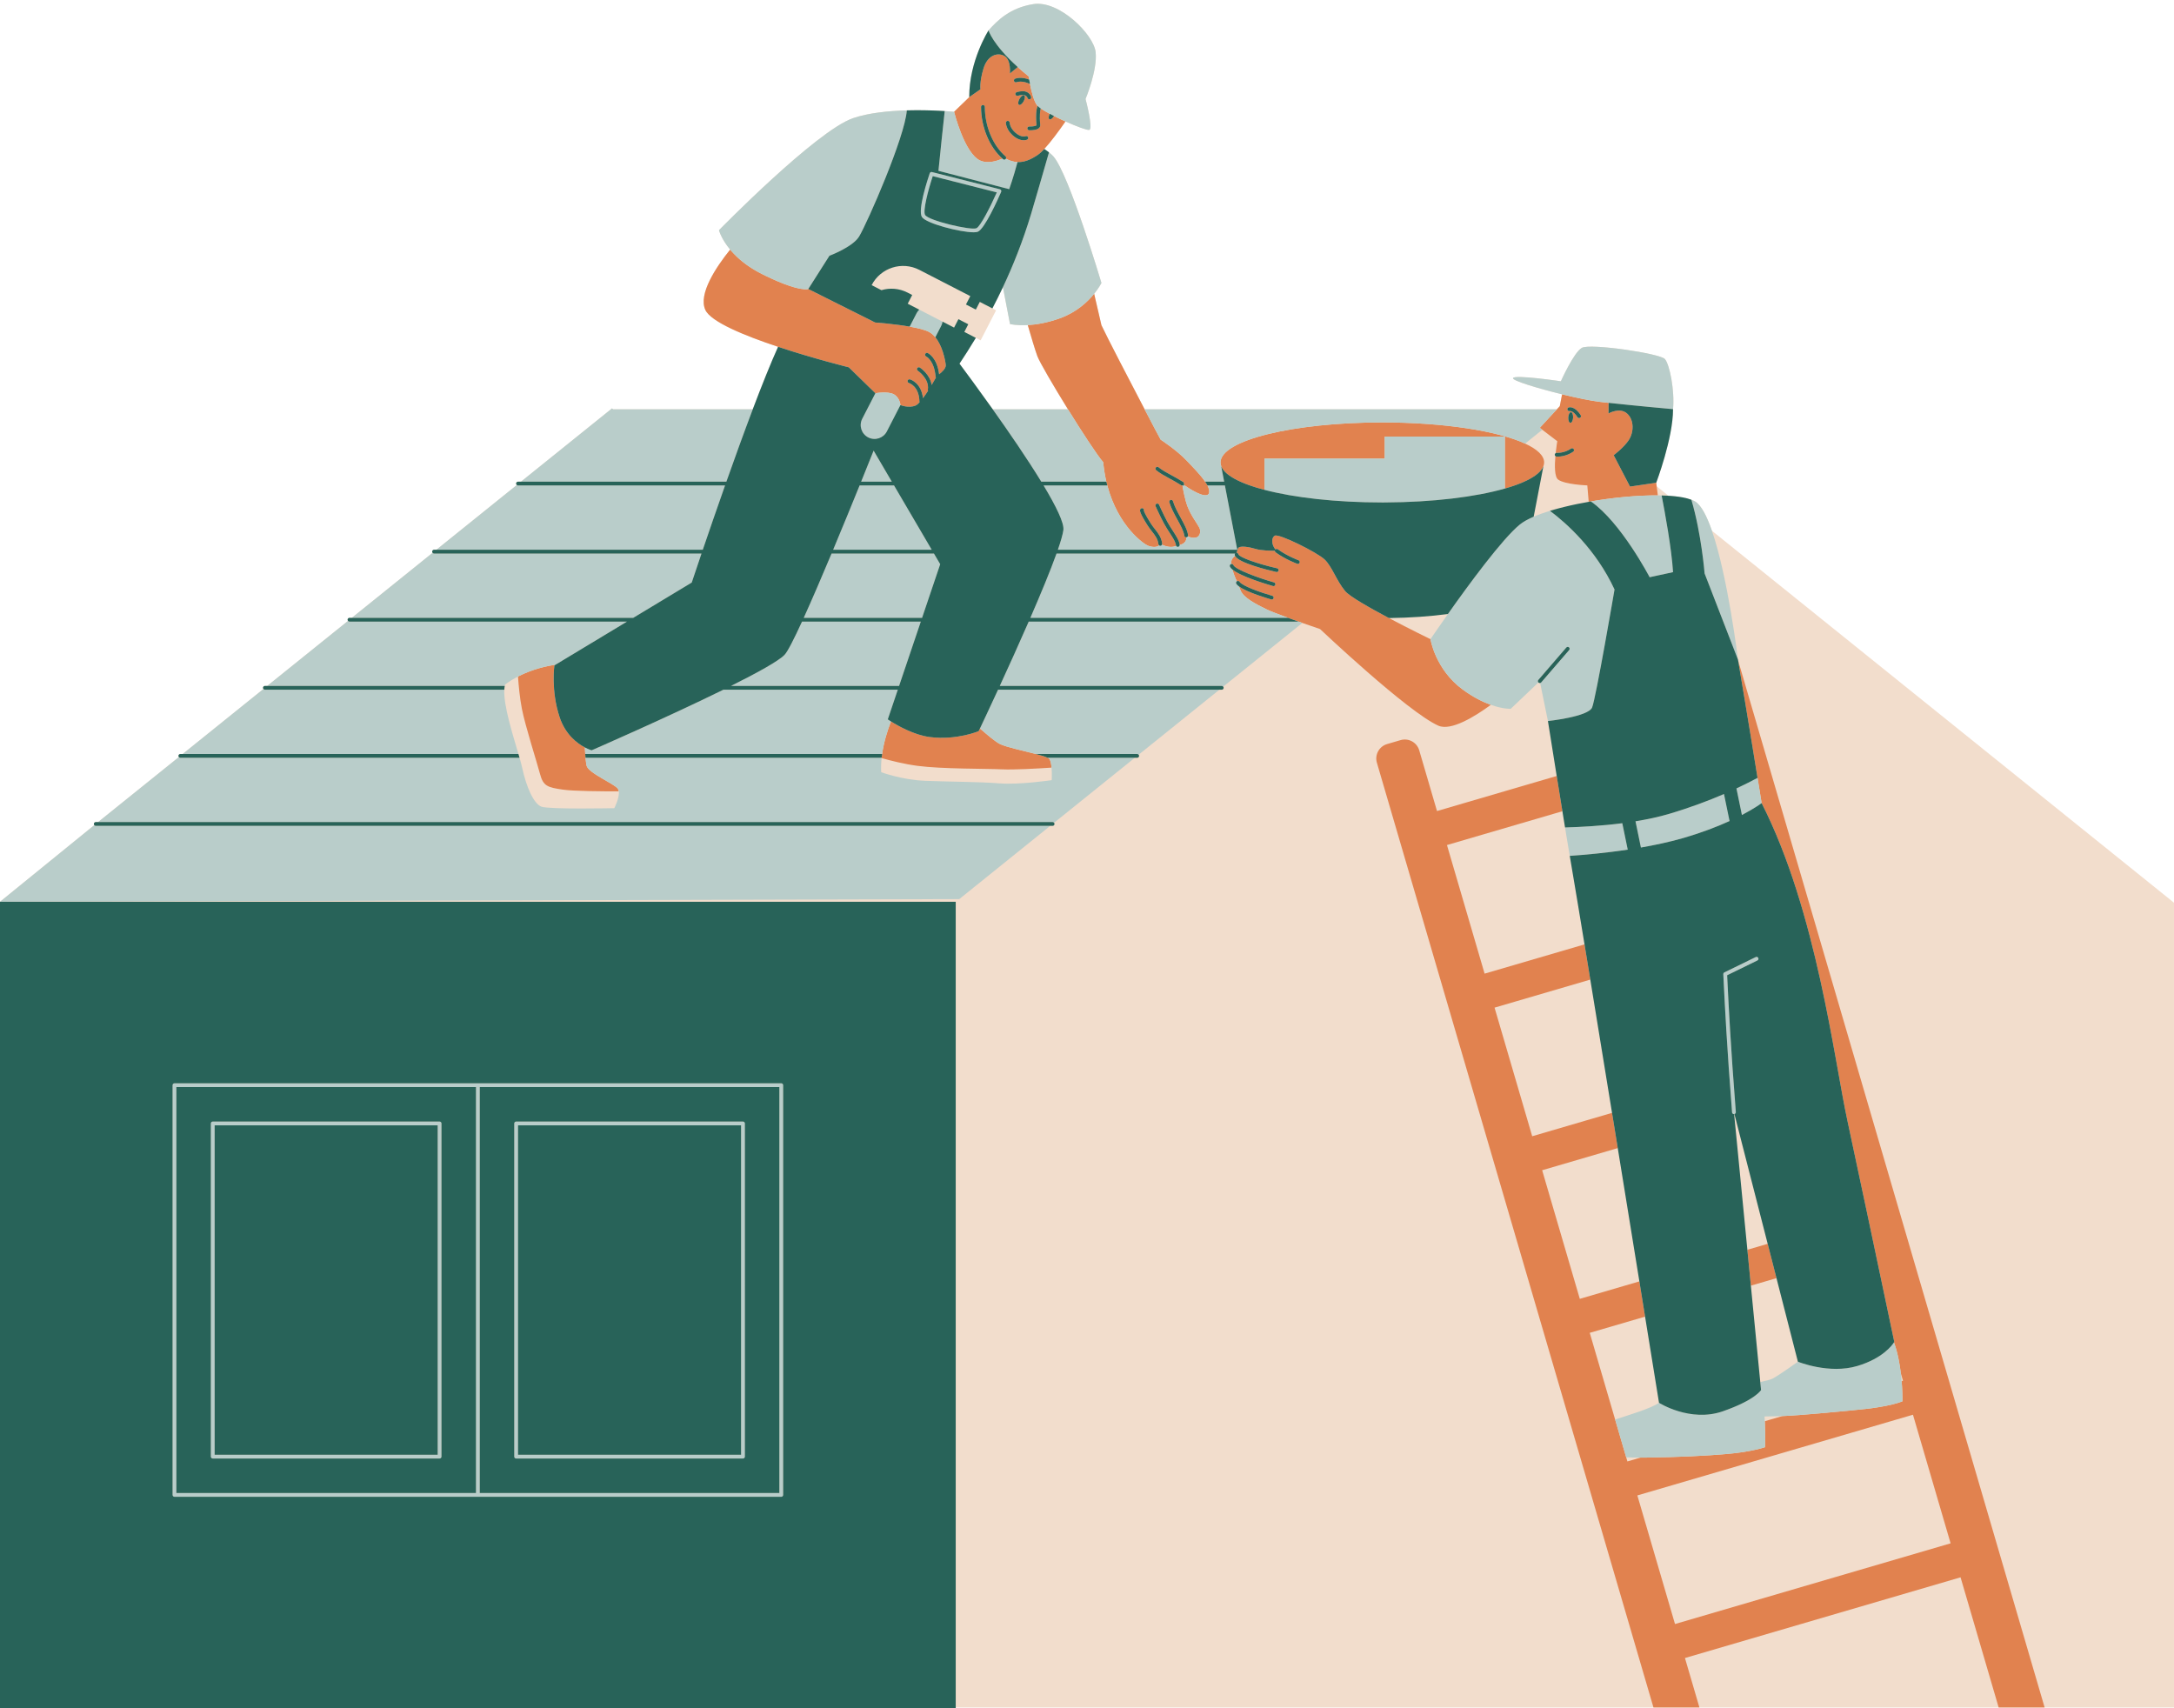 <?xml version="1.0" encoding="UTF-8"?>
<!DOCTYPE svg PUBLIC '-//W3C//DTD SVG 1.0//EN'
          'http://www.w3.org/TR/2001/REC-SVG-20010904/DTD/svg10.dtd'>
<svg height="903.4" preserveAspectRatio="xMidYMid meet" version="1.0" viewBox="0.0 -2.0 1149.7 903.4" width="1149.7" xmlns="http://www.w3.org/2000/svg" xmlns:xlink="http://www.w3.org/1999/xlink" zoomAndPan="magnify"
><g id="change1_1"
  ><path d="M905.343,278.679c-2.667-7.708-5.648-13.522-8.877-15.473c-1.318-0.796-3.146-1.426-5.354-1.916 c-0.002,0-0.004-0.001-0.006-0.001c-0.419-0.093-0.846-0.182-1.292-0.265c-0.061-0.011-0.122-0.023-0.184-0.034 c-0.579-0.106-1.177-0.204-1.799-0.293c-0.059-0.008-0.118-0.017-0.177-0.025c-0.575-0.08-1.171-0.152-1.781-0.218 c-0.133-0.014-0.267-0.028-0.401-0.042c-0.553-0.057-1.121-0.107-1.7-0.152c-0.202-0.016-0.406-0.031-0.611-0.045 c-0.281-0.02-0.549-0.045-0.835-0.062l-6.204-4.993l-0.241-1.886h0c0,0,8.893-23.436,8.893-38.906 c0.91-9.896-1.788-23.527-4.29-26.485c-2.503-2.958-39.619-8.438-43.941-5.935c-4.323,2.503-11.089,17.673-11.089,17.673 s-24.857-3.682-25.312-1.634c-0.289,1.299,12.872,5.341,25.952,8.531l-1.212,6.264l-1.531,1.658H605.324 c-7.36-14.076-20.03-38.409-22.838-44.463l-3.851-16.615c2.648-3.259,3.851-5.733,3.851-5.733s-17.131-57.511-25.376-66.88 c-0.636-0.722-1.445-1.454-2.369-2.189v0c0,0-0.001-0.001-0.002-0.001c-0.744-0.591-1.569-1.184-2.467-1.777 c3.292-3.54,7.431-9.117,11.219-14.546c5.893,2.644,11.481,4.725,12.545,4.459c2.249-0.562-1.956-16.341-1.956-16.341 s6.382-15.275,5.34-24.782c-1.021-9.32-19.273-27.567-32.946-25.393c-12.247,1.946-18.878,8.511-23.702,13.903 c0,0-10.269,16.054-10.204,35.293l-8.011,7.735c0,0-1.871-0.182-4.962-0.376c0,0,0,0,0,0c-0.022-0.001-0.046-0.003-0.068-0.004 c-0.796-0.05-1.674-0.1-2.62-0.148c-0.1-0.005-0.198-0.01-0.299-0.015c-0.301-0.015-0.606-0.029-0.92-0.044 c-0.063-0.003-0.128-0.006-0.192-0.008c-0.663-0.03-1.352-0.057-2.068-0.083c-0.033-0.001-0.065-0.002-0.097-0.004 c-0.382-0.014-0.772-0.026-1.168-0.038c-0.03-0.001-0.06-0.002-0.09-0.003c-0.86-0.026-1.759-0.047-2.677-0.064 c-0.198-0.004-0.4-0.006-0.6-0.009c-0.761-0.012-1.539-0.021-2.332-0.025c-0.208-0.001-0.414-0.002-0.624-0.003 c-0.918-0.002-1.853,0-2.804,0.01c-0.063,0.001-0.125,0.001-0.188,0.001c-0.97,0.011-1.958,0.032-2.954,0.058 c-0.115,0.003-0.227,0.003-0.342,0.007c0,0.001,0,0.002,0,0.002c-9.675,0.274-20.35,1.325-28.497,4.146 c-19.488,6.746-70.83,59.213-70.83,59.213s1.144,4.547,5.907,10.266c-7.345,9.137-16.989,23.482-13.114,31.906 c2.911,6.329,20.798,13.645,38.472,19.509c-3.888,8.574-8.551,20.247-13.393,33.035h-73.873l-0.58-0.466l-0.579,0.466 l-47.556,38.278h-1.572c-0.552,0-1,0.448-1,1c0,0.313,0.153,0.582,0.379,0.765l-42.533,34.235h-1.243c-0.552,0-1,0.448-1,1 c0,0.237,0.094,0.446,0.233,0.618l-42.716,34.382h-1.242c-0.552,0-1,0.448-1,1c0,0.237,0.095,0.446,0.233,0.618l-42.716,34.382 h-1.242c-0.552,0-1,0.448-1,1c0,0.237,0.094,0.446,0.233,0.618l-42.716,34.382h-1.242c-0.552,0-1,0.448-1,1 c0,0.237,0.094,0.446,0.233,0.618l-42.716,34.382h-1.243c-0.552,0-1,0.448-1,1c0,0.237,0.095,0.446,0.233,0.618L0,474.859v426.561 h505.427v-0.5h368.989h24.309h158.247h24.309h68.411v-425.56L905.343,278.679z M525.002,214.439 c-7.616-10.711-14.297-19.735-17.584-24.136c2.53-3.795,5.477-8.357,8.644-13.633l2.535,1.305l8.18-15.887l-1.961-1.01 c1.853-3.54,3.721-7.276,5.574-11.214c0,0,0,0,0,0l3.752,19.501c0,0,3.459,0.861,9.375,0.536c1.696,5.857,3.833,13.037,5.06,16.383 c1.147,3.127,8.441,15.628,16.194,28.155H525.002z" fill="#f2ddcc"
  /></g
  ><g id="change2_1"
  ><path d="M638.538,254.716c0.758,1.457,1.136,2.777,0.906,3.84c-0.723,3.34-7.513-0.048-12.909-3.84 c-0.189-0.133-0.376-0.266-0.562-0.4c0.012-0.017,0.028-0.029,0.04-0.047c0.297-0.465,0.161-1.083-0.305-1.381 c-2.299-1.469-4.446-2.634-6.342-3.661c-2.569-1.393-4.787-2.595-6.696-4.151c-0.429-0.349-1.058-0.284-1.407,0.144 c-0.349,0.428-0.284,1.058,0.144,1.407c2.055,1.674,4.35,2.918,7.007,4.359c1.957,1.061,3.98,2.158,6.219,3.588 c0.166,0.106,0.353,0.157,0.537,0.157c0.052,0,0.102-0.011,0.153-0.019c0,0.001,0,0.003,0.001,0.004 c0.344,2.127,1.266,7.292,2.666,11.049c1.803,4.839,5.128,8.991,6.267,11.268c1.138,2.277,0.018,4.784-1.568,5.181 c-1.73,0.432-3.084,0.095-4.513-0.606c0.091-0.172,0.148-0.363,0.124-0.571c-0.314-2.708-2.051-5.875-3.89-9.227 c-1.582-2.884-3.218-5.866-4.097-8.778c-0.158-0.528-0.714-0.828-1.246-0.668c-0.528,0.16-0.828,0.718-0.668,1.247 c0.939,3.112,2.626,6.187,4.257,9.161c1.742,3.177,3.388,6.177,3.657,8.496c0.059,0.51,0.491,0.885,0.992,0.885 c0.038,0,0.077-0.002,0.116-0.007c0.005-0.001,0.009-0.004,0.014-0.004c0.085,2.415-1.838,3.723-3.574,3.988 c-0.001-0.023,0.009-0.044,0.006-0.067c-0.232-2.153-1.792-4.556-3.6-7.339c-0.999-1.54-2.032-3.132-2.947-4.834 c-2.067-3.853-4.344-8.953-4.367-9.004c-0.225-0.504-0.812-0.73-1.32-0.506c-0.504,0.225-0.731,0.816-0.506,1.321 c0.022,0.052,2.329,5.217,4.432,9.135c0.953,1.776,2.01,3.404,3.032,4.978c1.667,2.568,3.106,4.786,3.288,6.465 c0.015,0.142,0.065,0.27,0.132,0.387c-1.229,0.544-3.765,1.117-7.52-0.623c0.082-0.166,0.135-0.348,0.113-0.545 c-0.372-3.292-2.064-5.451-3.855-7.737c-0.732-0.934-1.489-1.9-2.165-2.968c-3.064-4.835-3.58-6.383-3.667-6.778 c0.062-0.203,0.06-0.428-0.021-0.642c-0.194-0.517-0.771-0.777-1.288-0.583c-0.281,0.106-0.543,0.396-0.639,0.681 c-0.168,0.503-0.481,1.439,3.926,8.393c0.729,1.152,1.518,2.158,2.28,3.131c1.682,2.146,3.134,4,3.441,6.729 c0.033,0.287,0.191,0.522,0.406,0.682c-1.213,1.095-3.683,1.043-6.002,0.126c-1.944-0.769-15.651-9.957-21.428-31.812 c-0.174-0.657-0.343-1.32-0.501-2c-0.743-3.183-1.322-6.614-1.673-10.316c-3.212-3.699-11.143-15.842-18.644-27.962 c-7.753-12.527-15.047-25.029-16.194-28.155c-1.227-3.346-3.364-10.526-5.06-16.383c4.397-0.242,10.148-1.137,16.858-3.534 c8.905-3.18,14.81-8.759,18.26-13.005l3.851,16.615c2.808,6.054,15.477,30.386,22.838,44.463c3.161,6.046,5.344,10.202,5.344,10.202 l3.134,5.861c0,0,8.427,5.457,13.73,11.047c2.977,3.138,7.243,7.408,9.8,11.169C637.8,253.404,638.203,254.073,638.538,254.716z M310.206,402.87c-0.234-1.079-0.417-2.569-0.561-4.153c-0.06-0.659-0.113-1.33-0.16-2c-0.085-1.221-0.149-2.417-0.197-3.469 c-3.98-2.096-10.247-6.716-13.324-15.948c-4.712-14.137-2.772-27.443-2.772-27.443l0.605-0.365c-8.693,1.3-15.358,3.94-19.862,6.26 c0.325,4.588,0.948,11.383,2.051,17c1.851,9.424,7.91,28.105,9.593,34.5c1.683,6.395,3.915,7.139,12.161,8.317 c5.666,0.809,20.676,0.914,29.515,0.901c-0.078-0.542-0.236-1.028-0.523-1.41C324.706,412.358,311.05,406.754,310.206,402.87z M554.046,398.716c-1.216-0.602-3.508-1.281-6.262-2c-6.549-1.71-15.672-3.641-18.946-5.265c-2.411-1.196-6.467-4.615-10.602-8.234 c-0.433,0.915-0.672,1.416-0.672,1.416s-11.559,4.915-25.737,3.142c-8.378-1.048-17.088-6.031-20.655-8.271 c-1.876,4.849-3.768,10.891-4.67,17.211c-0.095,0.664-0.181,1.331-0.253,2c-0.006,0.054-0.013,0.108-0.019,0.162 c4.546,1.299,11.825,3.166,19.068,4.121c12.739,1.682,36.365,1.444,44.533,1.829c6.408,0.302,18.684-0.394,26.274-0.901 c-0.176-2.011-0.538-3.9-1.261-4.688C554.692,399.073,554.413,398.898,554.046,398.716z M472.794,206.566 c3.136,1.829,3.39,5.633,3.39,5.633c0,0,4.376,1.812,8.035,0.244c0.603-0.258,1.313-0.862,2.077-1.682 c-0.028-0.089-0.058-0.176-0.06-0.274c-0.158-8.293-5.337-9.881-5.558-9.945c-0.528-0.152-0.837-0.704-0.689-1.232 c0.148-0.53,0.692-0.841,1.224-0.695c0.26,0.071,5.972,1.74,6.897,9.948c0.904-1.202,1.828-2.562,2.701-3.922 c-0.095-0.181-0.152-0.385-0.119-0.603c0.863-5.825-5.267-9.963-5.329-10.005c-0.46-0.305-0.586-0.925-0.282-1.385 c0.305-0.461,0.922-0.588,1.384-0.284c0.257,0.169,5.498,3.699,6.222,9.246c0.973-1.626,1.778-3.049,2.264-3.925 c-0.083-0.132-0.148-0.276-0.162-0.442c-0.737-8.7-4.952-10.703-4.994-10.723c-0.499-0.226-0.729-0.813-0.509-1.315 c0.221-0.502,0.8-0.734,1.302-0.521c0.209,0.089,4.929,2.224,6.06,11.233c1.451-1.11,3.691-3.127,3.513-4.905 c-0.114-1.137-0.575-3.956-1.596-7.057c-0.862-2.618-2.129-5.43-3.921-7.61c-0.965-1.174-2.077-2.171-3.37-2.843 c-2.161-1.124-6.012-2.046-10.196-2.779c-8.462-1.483-18.291-2.186-18.291-2.186l-35.346-17.708c0,0-1.046,0.399-4.094-0.134 c-0.081-0.014-0.164-0.029-0.247-0.045c-1.878-0.347-4.471-1.036-7.99-2.351c-0.4-0.149-0.811-0.307-1.235-0.473 c-0.847-0.332-1.744-0.697-2.691-1.1c-1.895-0.805-3.994-1.759-6.317-2.888c-0.581-0.282-1.175-0.575-1.784-0.88 c-0.566-0.283-1.115-0.57-1.654-0.858c-0.176-0.094-0.345-0.19-0.518-0.284c-0.359-0.197-0.715-0.394-1.063-0.594 c-0.195-0.112-0.387-0.224-0.578-0.337c-0.316-0.185-0.626-0.372-0.932-0.559c-0.192-0.117-0.383-0.235-0.57-0.353 c-0.301-0.189-0.595-0.379-0.887-0.57c-0.173-0.113-0.35-0.227-0.52-0.34c-0.324-0.217-0.638-0.435-0.95-0.653 c-0.125-0.087-0.255-0.174-0.377-0.262c-0.406-0.289-0.8-0.58-1.185-0.871c-0.188-0.142-0.368-0.284-0.551-0.427 c-0.205-0.159-0.41-0.318-0.609-0.478c-0.2-0.16-0.395-0.32-0.589-0.481c-0.167-0.138-0.332-0.275-0.494-0.413 c-0.203-0.173-0.404-0.345-0.601-0.517c-0.134-0.118-0.266-0.235-0.397-0.353c-0.211-0.189-0.421-0.378-0.624-0.566 c-0.076-0.071-0.149-0.141-0.224-0.212c-1.094-1.03-2.071-2.047-2.938-3.035c-0.013-0.015-0.026-0.03-0.04-0.045 c-0.225-0.257-0.443-0.512-0.653-0.764l0,0c-7.345,9.137-16.989,23.482-13.114,31.906c2.911,6.329,20.798,13.645,38.472,19.509 c18.819,6.243,37.397,10.839,37.397,10.839l14.057,13.71C462.94,205.953,469.657,204.736,472.794,206.566z M504.557,57.109 l8.011-7.735l5.948-4.161c0,0-0.595-3.754,1.605-11.016c2.162-7.135,7.596-8.656,11.129-6.536c3.533,2.12,2.826,9.186,2.826,9.186 l4.157-3.367c1.728,1.563,3.635,3.202,5.76,4.918c0,0,0.093,0.649,0.27,1.682c-0.446-0.171-0.914-0.332-1.425-0.473 c-3.581-0.982-5.923-0.024-6.021,0.017c-0.506,0.213-0.741,0.792-0.533,1.3c0.209,0.507,0.792,0.751,1.301,0.546 c0.018-0.008,1.854-0.722,4.723,0.065c0.929,0.255,1.716,0.574,2.393,0.916c0.746,3.766,2.052,9.111,3.789,11.311 c0.07,0.088,0.161,0.184,0.254,0.28c-0.013,0.024-0.036,0.04-0.047,0.065c-0.131,0.286-1.257,3.001-0.556,10.108 c-0.189,0.37-1.925,0.749-3.805,0.672c-0.56-0.021-1.018,0.405-1.042,0.957c-0.024,0.551,0.404,1.018,0.955,1.042 c0.114,0.005,0.309,0.011,0.559,0.011c1.201,0,3.689-0.145,4.762-1.278c0.424-0.447,0.617-1.003,0.557-1.607 c-0.497-5.063-0.002-7.695,0.257-8.651c1.219,0.839,2.877,1.805,4.76,2.811c-0.665,1.303-0.744,2.582-0.152,2.908 c0.601,0.331,1.662-0.445,2.409-1.738c1.949,0.982,4.034,1.971,6.087,2.891c-3.788,5.429-7.927,11.006-11.219,14.546 c-0.002,0.002-0.003,0.004-0.005,0.005c-1.214,1.305-2.314,2.336-3.236,2.974c-4.153,2.875-7.65,4.079-10.931,3.949 c-2.099-0.083-4.111-0.712-6.146-1.811c0.229-0.408,0.164-0.928-0.206-1.243c-6.642-5.65-10.933-15.907-10.933-26.131 c0-0.552-0.448-1-1-1s-1,0.448-1,1c0,10.617,4.432,21.291,11.313,27.359c-2.151,0.963-7.501,2.938-11.759,1.015 C509.996,79.118,504.557,57.109,504.557,57.109z M537.016,47.966c0.156,0.529,0.71,0.833,1.242,0.676 c0.609-0.18,2.41-0.592,3.435-0.339c1.349,0.332,1.64,1.324,1.671,1.448c0.104,0.463,0.517,0.78,0.975,0.78 c0.068,0,0.138-0.007,0.208-0.021c0.541-0.114,0.886-0.645,0.772-1.185c-0.02-0.095-0.519-2.318-3.149-2.964 c-1.728-0.422-4.202,0.282-4.479,0.363C537.161,46.881,536.859,47.437,537.016,47.966z M541.599,48.485 c-0.619-0.341-1.727,0.486-2.477,1.847c-0.749,1.361-0.855,2.74-0.237,3.081c0.618,0.341,1.727-0.486,2.477-1.847 C542.112,50.205,542.218,48.826,541.599,48.485z M531.952,62.934c0.002,0.138,0.088,3.412,3.449,6.497 c2.442,2.241,4.57,2.743,5.985,2.743c1.093,0,1.761-0.299,1.822-0.327c0.494-0.23,0.704-0.811,0.482-1.309 c-0.221-0.498-0.81-0.722-1.312-0.511c-0.095,0.039-2.347,0.94-5.625-2.069c-2.692-2.471-2.799-4.956-2.802-5.052 c-0.008-0.547-0.454-0.985-1-0.985c-0.005,0-0.01,0-0.015,0C532.385,61.927,531.944,62.381,531.952,62.934z M651.495,250.354 c0.397,0.247,0.81,0.492,1.243,0.734c0.103,0.057,0.209,0.115,0.314,0.172c0.442,0.242,0.898,0.481,1.375,0.718 c0.11,0.055,0.226,0.109,0.338,0.163c0.49,0.237,0.992,0.473,1.516,0.705c0.11,0.049,0.226,0.097,0.337,0.145 c0.543,0.236,1.097,0.47,1.675,0.7c0.097,0.039,0.2,0.076,0.298,0.115c0.607,0.238,1.227,0.475,1.871,0.706 c0.052,0.019,0.108,0.037,0.161,0.056c2.443,0.873,5.156,1.696,8.089,2.468v-16.512h63.565v-11.65h63.565v27.472 c1.987-0.57,3.865-1.164,5.601-1.785c0.046-0.017,0.095-0.033,0.141-0.049c0.65-0.234,1.275-0.472,1.887-0.713 c0.092-0.036,0.189-0.072,0.28-0.108c0.583-0.232,1.143-0.469,1.691-0.707c0.106-0.046,0.216-0.091,0.32-0.138 c0.528-0.234,1.034-0.471,1.527-0.711c0.109-0.053,0.22-0.105,0.328-0.158c0.48-0.238,0.938-0.479,1.382-0.721 c0.103-0.056,0.207-0.112,0.308-0.168c0.435-0.243,0.85-0.49,1.248-0.738c0.092-0.057,0.184-0.115,0.274-0.172 c0.391-0.25,0.763-0.502,1.117-0.757c0.079-0.057,0.157-0.114,0.235-0.172c0.348-0.258,0.677-0.517,0.986-0.779 c0.065-0.055,0.126-0.11,0.189-0.165c0.305-0.267,0.592-0.536,0.855-0.807c0.048-0.049,0.092-0.099,0.139-0.149 c0.262-0.278,0.505-0.558,0.722-0.841c0.031-0.041,0.059-0.082,0.089-0.123c0.217-0.293,0.415-0.587,0.583-0.884 c0.015-0.027,0.026-0.053,0.041-0.08c0.172-0.312,0.322-0.627,0.438-0.943c0,0,0-0.001,0-0.001l0,0.001c0-0.001,0-0.002,0.001-0.003 c0.116-0.316,0.212-0.633,0.271-0.952c0.065-0.325,0.1-0.651,0.1-0.979v0c0,0,0,0,0,0v0l0,0c0,0,0-0.001,0-0.001 c0,0,0-0.001,0-0.001c0-3.599-3.644-6.987-10.053-9.954c-14.403-6.669-42.813-11.208-75.52-11.208 c-47.261,0-85.573,9.474-85.573,21.162c0,0.655,0.138,1.301,0.373,1.941c0.116,0.316,0.266,0.63,0.438,0.941 c0.015,0.027,0.027,0.055,0.042,0.082c0.168,0.296,0.366,0.589,0.582,0.881c0.031,0.042,0.059,0.084,0.091,0.126 c0.216,0.281,0.459,0.561,0.72,0.838c0.047,0.05,0.093,0.101,0.141,0.152c0.262,0.27,0.549,0.538,0.853,0.804 c0.064,0.056,0.127,0.112,0.192,0.168c0.308,0.261,0.636,0.52,0.983,0.777c0.078,0.058,0.157,0.116,0.238,0.174 c0.352,0.253,0.723,0.505,1.113,0.754C651.307,250.237,651.401,250.295,651.495,250.354z M1081.282,900.919h-24.309l-20.147-68.815 l-145.755,42.672l7.654,26.144h-24.309l-124.588-425.56l-21.672-74.025c-1.235-4.217,1.183-8.637,5.401-9.872l7.118-2.084 c4.217-1.235,8.637,1.183,9.871,5.401l9.398,32.102l63.301-18.532c0.962,5.99,1.993,12.382,3.01,18.639l-61.047,17.872l8.929,30.499 l10.98,37.505l52.841-15.47c0.962,5.851,1.986,12.088,3.056,18.625l-50.634,14.824l19.909,68.004l42.218-12.36 c1.009,6.207,2.021,12.433,3.028,18.633l-39.982,11.705l19.909,68.004l31.504-9.223c1.063,6.567,2.074,12.809,3.017,18.637 l-29.258,8.566l13.42,45.84l3.728,12.734l2.121,7.246l0.639,2.184l6.889-2.017c0.961,0.001,1.954-0.005,2.986-0.02 c17.421-0.247,30.782-0.866,43.021-1.93c12.84-1.117,19.874-3.573,19.874-3.573s0.141-3.062,0.084-7.593 c-0.023-1.839-0.08-3.923-0.191-6.141l9.287-2.719c11.08-0.476,28.16-2.253,36.461-2.986c10.437-0.922,20.906-2.381,27.04-4.809 c0,0,0.062-3.1-0.208-7.656c-0.056-0.943-0.13-1.961-0.218-3.015l0.73-0.214l-1.151-3.931c-0.632-5.278-1.737-11.175-3.642-16.336 c0.118-0.186,0.177-0.292,0.177-0.292s-4.82-22.894-10.315-48.901c-1.277-6.042-2.59-12.251-3.888-18.382 c-4.366-20.624-8.558-40.346-10.596-49.722c-6.939-31.914-16.235-110.763-45.359-167.895l0,0c-0.03-0.19-0.06-0.376-0.091-0.566 c-0.32-1.999-0.639-3.985-0.957-5.956c-0.016-0.1-0.032-0.201-0.048-0.3c-5.62-34.896-10.677-64.759-11.329-68.599l37.503,128.099 L1081.282,900.919z M1031.563,814.125l-19.909-68.004l-145.755,42.672l19.909,68.004L1031.563,814.125z M934.824,655.741 l-10.744,3.145l1.852,18.978l13.547-3.966L934.824,655.741z M815.635,225.268l-1.339-1.02l9.054-9.809l1.531-1.658l1.212-6.264 c7.545,1.841,15.064,3.399,19.957,3.982c1.429,0.17,3,0.348,4.657,0.53c-0.028,3.168-0.06,5.612-0.06,5.612s5.915-3.413,9.783,0 s3.64,10.01,0.91,14.105c-2.73,4.095-7.963,7.963-7.963,7.963l8.645,16.608l13.857-2.045l0.241,1.886l0.614,4.809 c-10.802-0.086-24.114,1.185-36.562,3.38l-0.738-8.668c0,0-11.908-0.441-15.436-3.087c-1.923-1.442-1.88-7.334-1.444-12.401 c0.156,0.139,0.344,0.243,0.568,0.263c0.036,0.003,0.242,0.02,0.582,0.02c1.351,0,4.822-0.256,8.27-2.603 c0.457-0.311,0.575-0.933,0.264-1.389c-0.31-0.456-0.933-0.575-1.389-0.264c-3.688,2.512-7.485,2.252-7.557,2.244 c-0.217-0.019-0.415,0.048-0.588,0.153c0.366-3.522,0.853-6.31,0.853-6.31L815.635,225.268z M830.806,215.979 c-0.705-0.04-1.348,1.184-1.437,2.735c-0.089,1.551,0.411,2.841,1.116,2.881c0.705,0.04,1.348-1.184,1.437-2.735 C832.01,217.309,831.511,216.019,830.806,215.979z M828.913,214.651c0.133,0.521,0.677,0.842,1.197,0.727 c0.024-0.004,1.869-0.351,4.13,3.235c0.189,0.302,0.515,0.467,0.847,0.467c0.183,0,0.366-0.05,0.532-0.154 c0.467-0.295,0.607-0.912,0.312-1.379c-3.083-4.892-6.024-4.194-6.353-4.096C829.064,213.603,828.781,214.13,828.913,214.651z M788.409,370.722c-4.081-1.451-9.131-3.895-14.773-8.017c-14.616-10.681-17.145-26.702-17.145-26.702s-10.855-5.275-21.973-11.17 c-10.321-5.472-20.87-11.478-23.174-14.294c-4.786-5.85-6.914-13.03-10.902-16.752c-3.989-3.723-24.198-13.827-26.325-12.498 c-1.931,1.207-1.665,4.819,0.388,7.266c0.344-0.324,0.868-0.386,1.264-0.097c4.954,3.609,10.875,5.779,10.935,5.801 c0.52,0.188,0.787,0.762,0.6,1.281c-0.147,0.407-0.531,0.66-0.94,0.66c-0.113,0-0.229-0.02-0.341-0.061 c-0.252-0.091-6.241-2.283-11.431-6.064c-0.268-0.195-0.393-0.499-0.394-0.808c-2.154-0.013-7.347-0.131-10.009-0.951 c-3.409-1.049-8.654-1.967-9.441-0.393c-0.162,0.324-0.284,0.657-0.386,0.985c-0.164,0.526-0.263,1.027-0.319,1.44 c0.418,0.035,0.786,0.32,0.889,0.75c0.381,1.579,9.755,4.977,20.471,7.421c0.538,0.123,0.875,0.659,0.752,1.197 c-0.105,0.464-0.518,0.778-0.974,0.778c-0.073,0-0.148-0.008-0.224-0.025c-4.76-1.085-20.003-4.825-21.829-8.527 c-0.759,0.623-1.783,1.658-1.922,2.799c-0.053,0.436-0.042,0.952,0.01,1.511c0.432-0.062,0.866,0.15,1.052,0.565 c1.069,2.39,13.207,6.798,21.483,9.165c0.531,0.152,0.839,0.705,0.688,1.236c-0.126,0.439-0.526,0.726-0.961,0.726 c-0.092,0-0.184-0.013-0.275-0.039c-3.052-0.872-16.855-4.958-21.434-8.723c0.603,2.288,1.558,4.693,2.378,6.169 c0.461-0.287,1.068-0.157,1.365,0.301c1.456,2.239,11.4,5.735,17.327,7.412c0.531,0.15,0.84,0.703,0.689,1.235 c-0.124,0.44-0.525,0.728-0.961,0.728c-0.091,0-0.183-0.013-0.273-0.038c-1.441-0.408-12.752-3.675-17.09-6.902 c0.211,0.57,0.503,1.305,0.911,2.259c1.573,3.672,7.5,6.889,13.728,9.903c2.127,1.029,6.584,2.734,11.342,4.468 c1.852,0.675,3.747,1.354,5.571,2c0.671,0.238,1.331,0.471,1.976,0.697c5.199,1.828,9.362,3.239,9.362,3.239 s46.219,43.764,62.521,51.071C767.388,384.761,780.243,376.72,788.409,370.722z" fill="#e1824f"
  /></g
  ><g id="change3_1"
  ><path d="M454.595,254.716h18.21l19.93,34h-52.13C445.754,276.41,450.734,264.236,454.595,254.716z M525.002,214.439 c8.559,12.038,18.285,26.192,25.675,38.278h34.41c-0.743-3.183-1.322-6.614-1.673-10.316c-3.212-3.699-11.143-15.842-18.644-27.962 H525.002z M613.803,230.501c0,0,8.427,5.457,13.73,11.047c2.977,3.138,7.243,7.408,9.8,11.169h10.072l-1.583-8.234c0,0,0,0,0,0 c-0.235-0.64-0.373-1.286-0.373-1.941c0-11.687,38.312-21.162,85.573-21.162c32.707,0,61.117,4.539,75.52,11.208l9.093-7.319 l-1.339-1.02l9.054-9.809H605.324c3.161,6.046,5.344,10.202,5.344,10.202L613.803,230.501z M518.236,383.217 c4.135,3.619,8.191,7.038,10.602,8.234c3.274,1.624,12.397,3.555,18.946,5.265h53.605c0.315,0,0.584,0.155,0.767,0.382 l42.716-34.382H527.811C523.254,372.591,519.663,380.204,518.236,383.217z M382.577,362.716 c-30.081,14.81-69.703,32.047-69.703,32.047s-1.47-0.402-3.586-1.516c0.047,1.052,0.112,2.248,0.197,3.469h157.018 c0.901-6.32,2.794-12.362,4.67-17.211c-1.066-0.669-1.679-1.096-1.679-1.096l5.302-15.693H382.577z M486.957,326.716h-62.816 c-4.253,9.267-7.642,15.938-9.257,17.596c-3.211,3.297-14.407,9.474-28.274,16.404h88.86L486.957,326.716z M455.406,252.716h16.227 l-9.624-16.418C462.009,236.299,459.402,242.848,455.406,252.716z M558.736,290.716c-3.272,9.133-8.35,21.373-13.84,34h136.289 c-4.758-1.734-9.215-3.439-11.342-4.468c-6.227-3.013-12.154-6.231-13.728-9.903c-0.409-0.954-0.701-1.688-0.911-2.259 c-0.608-0.452-1.08-0.903-1.368-1.346c-0.302-0.463-0.17-1.082,0.293-1.383c0.006-0.004,0.012-0.004,0.018-0.007 c-0.82-1.475-1.775-3.881-2.378-6.169c-0.639-0.526-1.101-1.045-1.326-1.548c-0.226-0.504,0.001-1.096,0.505-1.321 c0.088-0.039,0.179-0.048,0.27-0.061c-0.052-0.559-0.063-1.075-0.01-1.511c0.139-1.141,1.163-2.176,1.922-2.799 c-0.062-0.125-0.11-0.25-0.14-0.375c-0.076-0.313,0.018-0.617,0.204-0.85H558.736z M544.025,326.716 c-5.189,11.88-10.67,23.962-15.292,34h117.381c0.315,0,0.584,0.155,0.767,0.382l41.849-33.685c-0.645-0.227-1.305-0.46-1.976-0.697 H544.025z M562.357,278.339c-0.332,2.321-1.372,5.912-2.916,10.378h94.884l-6.536-34h-9.251c0.758,1.457,1.136,2.777,0.906,3.84 c-0.723,3.34-7.513-0.048-12.909-3.84h-1.212c0.344,2.127,1.266,7.292,2.666,11.049c1.803,4.839,5.128,8.991,6.267,11.268 c1.138,2.277,0.018,4.784-1.568,5.181c-1.73,0.432-3.084,0.095-4.513-0.606c-0.146,0.278-0.406,0.489-0.74,0.533 c0.085,2.415-1.838,3.723-3.574,3.988c0.021,0.521-0.355,0.978-0.881,1.035c-0.036,0.004-0.073,0.006-0.108,0.006 c-0.365,0-0.687-0.202-0.861-0.506c-1.229,0.544-3.765,1.117-7.52-0.623c-0.146,0.295-0.418,0.521-0.769,0.561 c-0.038,0.004-0.076,0.006-0.113,0.006c-0.22,0-0.419-0.082-0.587-0.206c-1.213,1.095-3.683,1.043-6.002,0.126 c-1.944-0.769-15.651-9.957-21.428-31.812H551.89C558.469,265.662,562.885,274.642,562.357,278.339z M497.214,296.357l-3.306-5.64 h-54.14c-5.102,12.166-10.313,24.313-14.713,34h62.578L497.214,296.357z M49.868,434.334L0,474.859l507.285-1.398l48.135-38.744 H50.636C50.321,434.716,50.052,434.562,49.868,434.334z M383.434,254.716H273.935c-0.239,0-0.449-0.095-0.621-0.235l-42.533,34.235 h140.88C374.771,279.572,378.89,267.595,383.434,254.716z M554.844,399.24c0.722,0.788,1.085,2.676,1.261,4.688 c0.277,3.16,0.09,6.627,0.09,6.627s-17.225,2.533-27.695,1.689c-10.47-0.844-27.02-0.844-39.347-1.351 c-12.328-0.507-23.136-4.56-23.136-4.56c-0.139-2.475-0.043-4.977,0.214-7.454c0.006-0.054,0.013-0.108,0.019-0.162H309.645 c0.144,1.585,0.327,3.075,0.561,4.153c0.844,3.884,14.5,9.488,16.527,12.19c0.286,0.382,0.445,0.868,0.523,1.41 c0.474,3.294-2.38,8.892-2.38,8.892s-34.318,0.729-38.539-0.79c-4.222-1.52-8.106-10.977-10.132-20.349 c-0.319-1.474-0.826-3.352-1.444-5.505H95.362c-0.315,0-0.584-0.155-0.767-0.382l-42.716,34.382h504.784 c0.315,0,0.584,0.155,0.767,0.382l42.716-34.382h-46.1C554.413,398.898,554.692,399.073,554.844,399.24z M398.094,214.439h-73.873 l-0.58-0.466l-0.579,0.466l-47.556,38.278H384.14C388.598,240.113,393.428,226.762,398.094,214.439z M365.82,306.059 c0,0,1.968-5.934,5.161-15.342H229.539c-0.315,0-0.584-0.155-0.767-0.382l-42.716,34.382h148.826L365.82,306.059z M266.697,362.716 H140.087c-0.315,0-0.584-0.155-0.767-0.382l-42.716,34.382h177.573C271.114,386.29,266.256,371.026,266.697,362.716z M267.084,360.061c0,0,2.356-1.994,6.851-4.309c4.505-2.32,11.169-4.96,19.862-6.26l37.767-22.776H184.813 c-0.315,0-0.584-0.155-0.767-0.382l-42.716,34.382h125.607C266.982,360.493,267.026,360.268,267.084,360.061z M492.072,56.387 c-0.861-0.026-1.759-0.047-2.677-0.064C490.313,56.34,491.212,56.361,492.072,56.387z M386.129,129.989 c0.21,0.253,0.428,0.507,0.653,0.764c0.013,0.015,0.026,0.03,0.04,0.045c0.867,0.988,1.844,2.005,2.938,3.035 c0.075,0.071,0.148,0.141,0.224,0.212c0.203,0.188,0.413,0.377,0.624,0.566c0.131,0.117,0.262,0.235,0.397,0.353 c0.197,0.172,0.398,0.345,0.601,0.517c0.162,0.137,0.327,0.275,0.494,0.413c0.194,0.16,0.389,0.32,0.589,0.481 c0.199,0.159,0.404,0.318,0.609,0.478c0.183,0.142,0.363,0.284,0.551,0.427c0.385,0.291,0.779,0.581,1.185,0.871 c0.123,0.087,0.253,0.174,0.377,0.262c0.312,0.218,0.626,0.436,0.95,0.653c0.17,0.114,0.346,0.227,0.52,0.34 c0.291,0.19,0.585,0.38,0.887,0.57c0.188,0.118,0.379,0.235,0.57,0.353c0.306,0.187,0.616,0.373,0.932,0.559 c0.191,0.113,0.383,0.225,0.578,0.337c0.347,0.199,0.703,0.397,1.063,0.594c0.173,0.095,0.342,0.19,0.518,0.284 c0.539,0.289,1.088,0.576,1.654,0.858c0.609,0.305,1.204,0.598,1.784,0.88c2.323,1.129,4.422,2.083,6.317,2.888 c0.947,0.403,1.844,0.768,2.691,1.1c0.424,0.166,0.835,0.323,1.235,0.473c3.52,1.315,6.113,2.004,7.99,2.351 c0.084,0.016,0.166,0.03,0.247,0.045c3.048,0.533,4.094,0.134,4.094,0.134l11.183-17.592c0,0,12.32-4.589,15.692-10.167 c4.334-7.171,24.257-52.664,25.233-66.705c-9.675,0.274-20.35,1.325-28.497,4.146c-19.488,6.746-70.83,59.213-70.83,59.213 S381.366,124.27,386.129,129.989L386.129,129.989z M552.268,76.786c0.894,0.591,1.73,1.182,2.472,1.772 c-0.744-0.591-1.569-1.184-2.467-1.777C552.271,76.783,552.269,76.785,552.268,76.786z M538.1,83.71 c-2.099-0.083-4.111-0.712-6.146-1.811c-0.031,0.056-0.049,0.116-0.092,0.167c-0.198,0.232-0.479,0.352-0.762,0.352 c-0.229,0-0.459-0.078-0.647-0.238c-0.11-0.094-0.215-0.199-0.324-0.296c-2.151,0.963-7.501,2.938-11.759,1.015 c-8.374-3.781-13.812-25.79-13.812-25.79s-1.871-0.182-4.962-0.376c-0.822,7.566-2.34,21.688-3.312,31.597l37.422,9.702 C533.706,98.032,536.007,91.636,538.1,83.71z M554.741,78.559c-2.889,10.067-7.356,25.571-9.484,32.64 c-4.338,14.411-9.539,27.342-14.868,38.665l3.752,19.501c0,0,3.459,0.861,9.375,0.536c4.397-0.242,10.148-1.137,16.858-3.534 c8.905-3.18,14.81-8.759,18.26-13.005c2.648-3.259,3.851-5.733,3.851-5.733s-17.131-57.511-25.376-66.88 C556.475,80.025,555.665,79.294,554.741,78.559z M491.275,173.502c1.292,0.672,2.405,1.668,3.37,2.843l3.098-6.016 c0.372-0.723,0.606-1.479,0.723-2.24l-12.33-6.349c-0.552,0.537-1.031,1.167-1.403,1.89l-3.652,7.093 C485.263,171.455,489.114,172.378,491.275,173.502z M472.794,206.566c-3.136-1.829-9.853-0.613-9.853-0.613l-6.95,13.498 c-1.85,3.593-0.437,8.005,3.156,9.855c3.593,1.85,8.005,0.437,9.855-3.156l7.183-13.951 C476.184,212.199,475.93,208.395,472.794,206.566z M538.234,33.481c1.728,1.563,3.635,3.202,5.76,4.918c0,0,0.093,0.649,0.27,1.682 c0.112,0.657,0.259,1.467,0.438,2.372c0.746,3.766,2.052,9.111,3.789,11.311c0.07,0.088,0.161,0.184,0.254,0.28 c0.376,0.387,0.931,0.83,1.641,1.319c1.219,0.839,2.877,1.805,4.76,2.811c0.723,0.386,1.478,0.777,2.258,1.17 c1.949,0.982,4.034,1.971,6.087,2.891c5.893,2.644,11.481,4.725,12.545,4.459c2.249-0.562-1.956-16.341-1.956-16.341 s6.382-15.275,5.34-24.782c-1.021-9.32-19.273-27.567-32.946-25.393c-12.247,1.946-18.878,8.511-23.702,13.903 C522.772,14.082,524.876,21.399,538.234,33.481z M795.841,228.874h-63.565v11.65h-63.565v16.512 c15.602,4.103,37.737,6.668,62.31,6.668c0.421,0,0.836-0.006,1.255-0.007c25.415-0.091,48.132-2.92,63.565-7.35V228.874z M1005.878,731.371c-0.056-0.943-0.13-1.961-0.218-3.015c-0.11-1.318-0.248-2.705-0.421-4.145 c-0.632-5.278-1.737-11.175-3.642-16.336c-0.951,1.493-5.98,8.451-19.31,12.45c-14.991,4.497-31.48-2.249-31.48-2.249 s-9.221,6.656-13.19,8.838c-1.15,0.632-3.674,1.267-6.71,1.921l0.413,4.232c0,0-2.998,5.247-20.237,11.243 c-17.239,5.996-33.729-4.497-33.729-4.497c-4.564,3.115-15.378,6.244-23.206,8.838l3.728,12.734l2.121,7.246 c2.222,0.103,4.725,0.166,7.529,0.167c0.961,0.001,1.954-0.005,2.986-0.02c17.421-0.247,30.782-0.866,43.021-1.93 c12.84-1.117,19.874-3.573,19.874-3.573s0.141-3.062,0.084-7.593c-0.023-1.839-0.08-3.923-0.191-6.141 c-0.041-0.817-0.09-1.652-0.147-2.501c2.837-0.031,5.553-0.079,7.846-0.155c0.509-0.017,1.049-0.04,1.588-0.063 c11.08-0.476,28.16-2.253,36.461-2.986c10.437-0.922,20.906-2.381,27.04-4.809C1006.086,739.027,1006.148,735.927,1005.878,731.371z M826.093,206.517c7.545,1.841,15.064,3.399,19.957,3.982c1.429,0.17,3,0.348,4.657,0.53c13.851,1.523,34.066,3.337,34.066,3.337 c0.91-9.896-1.788-23.527-4.29-26.485c-2.503-2.958-39.619-8.438-43.941-5.935c-4.323,2.503-11.089,17.673-11.089,17.673 s-24.857-3.682-25.312-1.634C799.853,199.284,813.014,203.326,826.093,206.517z M891.105,261.289c0.002,0,0.004,0.001,0.006,0.001 C891.109,261.29,891.107,261.289,891.105,261.289z M889.813,261.024c0.446,0.083,0.873,0.172,1.292,0.265 C890.688,261.195,890.257,261.107,889.813,261.024z M901.455,301.224l17.665,45.616c-0.002-0.018-5.304-43.672-13.778-68.161 c-2.667-7.708-5.648-13.522-8.877-15.473c-1.318-0.796-3.146-1.426-5.354-1.916c1.252,0.28,2.378,0.608,3.358,0.985 C899.828,280.382,901.455,301.224,901.455,301.224z M881.578,260.117c0.536,0.028,1.064,0.06,1.581,0.097 c-0.281-0.02-0.549-0.045-0.835-0.062C882.083,260.137,881.824,260.13,881.578,260.117z M839.159,263.542 c-1.67,0.302-3.329,0.615-4.956,0.949C835.829,264.156,837.49,263.845,839.159,263.542z M876.735,259.967 c-10.802-0.086-24.114,1.185-36.562,3.38c-0.343,0.06-0.673,0.132-1.014,0.194c0.718-0.13,1.433-0.263,2.157-0.387 c15.944,11.059,31.07,40.082,31.07,40.082l12.388-2.683c-0.773-12.435-4.319-31.725-6.034-40.546 C878.078,259.991,877.419,259.973,876.735,259.967z M841.975,372.109c2.013-4.919,11.852-62.387,11.852-62.387 c-9.838-21.213-25.382-35.029-34.138-41.593c-3.176,0.973-6.083,2.009-8.608,3.098c-3.073,1.326-5.593,2.727-7.369,4.182 c-9.344,7.653-27.116,31.885-37.992,47.288c-5.492,7.778-9.228,13.308-9.228,13.308s2.53,16.021,17.145,26.702 c5.641,4.122,10.692,6.565,14.773,8.017c6.493,2.309,10.524,2.102,10.524,2.102l14.649-13.937c-0.349-0.368-0.382-0.94-0.043-1.332 l14.789-17.134c0.359-0.419,0.993-0.465,1.41-0.104c0.418,0.361,0.465,0.992,0.104,1.41l-14.789,17.134 c-0.15,0.174-0.352,0.262-0.561,0.305l4.117,20.122l0,0v0C818.609,379.289,839.963,377.028,841.975,372.109z M929.85,504.555 c-0.243-0.496-0.842-0.702-1.338-0.459l-16.599,8.109c-0.359,0.176-0.579,0.549-0.56,0.948l0.181,3.633 c0.67,13.552,1.682,34.032,4.452,69.45c0.041,0.524,0.479,0.922,0.996,0.922c0.026,0,0.053-0.001,0.079-0.003 c0.007-0.001,0.012-0.005,0.019-0.005c0.053-0.005,0.097-0.029,0.147-0.042c0.461-0.119,0.792-0.537,0.753-1.028 c-2.769-35.39-3.779-55.853-4.448-69.393l-0.148-2.975l16.007-7.82C929.887,505.651,930.092,505.052,929.85,504.555z M857.932,433.317c-11.143,1.43-22.039,2.016-30.278,2.238c0,0,0,0,0,0c0.167,1.022,0.333,2.028,0.497,3.025 c0.005,0.028,0.009,0.056,0.014,0.084c0.221,1.346,0.439,2.666,0.652,3.954c0.024,0.145,0.048,0.291,0.072,0.435 c0.056,0.34,0.112,0.676,0.168,1.012c0.041,0.248,0.082,0.493,0.123,0.738c0.04,0.239,0.08,0.479,0.119,0.715 c0.187,1.125,0.37,2.217,0.547,3.276c0.012,0.074,0.025,0.147,0.037,0.221c0.09,0.535,0.179,1.063,0.266,1.579 c8.115-0.56,19.087-1.557,30.67-3.288L857.932,433.317z M889.526,441.331c10.308-2.945,18.66-6.201,25.133-9.159l-2.946-14.285 c-8,3.446-17.746,7.151-28.965,10.478c-5.593,1.659-11.671,2.945-17.826,3.943l2.861,13.872 C875.148,444.902,882.578,443.316,889.526,441.331z M921.198,428.981c6.994-3.658,10.417-6.298,10.418-6.299l0,0 c-0.03-0.19-0.06-0.376-0.091-0.566c-0.32-1.999-0.639-3.985-0.957-5.956c-0.016-0.1-0.032-0.201-0.048-0.3 c-0.354-2.195-0.705-4.371-1.053-6.522c-2.872,1.554-6.634,3.481-11.166,5.596L921.198,428.981z M487.51,112.687 c-2.228-3.714,3.081-19.86,4.168-23.06c0.168-0.495,0.687-0.777,1.193-0.647l35.916,9.11c0.284,0.072,0.522,0.265,0.651,0.528 c0.129,0.263,0.137,0.57,0.02,0.839c-1.417,3.265-8.674,19.625-12.372,21.105c-0.476,0.19-1.234,0.278-2.201,0.278 C507.834,120.84,489.606,116.181,487.51,112.687z M489.225,111.658c1.831,3.051,24.151,8.235,27.119,7.047 c2.055-0.822,7.381-11.233,10.808-18.966l-33.873-8.592C490.769,98.728,487.988,109.597,489.225,111.658z M233.47,592.093v176.185 c0,0.553-0.448,1-1,1H112.51c-0.552,0-1-0.447-1-1V592.093c0-0.553,0.448-1,1-1h119.96 C233.022,591.093,233.47,591.54,233.47,592.093z M231.47,593.093H113.51v174.185h117.96V593.093z M414.162,571.849v216.673 c0,0.553-0.448,1-1,1H252.714l-160.448-0.001c-0.552,0-1-0.447-1-1V571.849c0-0.553,0.448-1,1-1h160.448h160.448 C413.714,570.849,414.162,571.296,414.162,571.849z M93.266,787.521l158.448,0.001V572.849H93.266V787.521z M412.162,572.849 H253.714v214.673h158.448V572.849z M271.958,768.277V592.093c0-0.553,0.448-1,1-1h119.96c0.552,0,1,0.447,1,1v176.185 c0,0.553-0.448,1-1,1h-119.96C272.406,769.277,271.958,768.83,271.958,768.277z M273.958,767.277h117.96V593.093h-117.96V767.277z" fill="#b9cdca"
  /></g
  ><g id="change4_1"
  ><path d="M412.162,572.849H253.714v214.673h158.448V572.849z M393.918,768.277c0,0.553-0.448,1-1,1h-119.96 c-0.552,0-1-0.447-1-1V592.093c0-0.553,0.448-1,1-1h119.96c0.552,0,1,0.447,1,1V768.277z M251.714,572.849H93.266v214.672 l158.448,0.001V572.849z M233.47,768.277c0,0.553-0.448,1-1,1H112.51c-0.552,0-1-0.447-1-1V592.093c0-0.553,0.448-1,1-1h119.96 c0.552,0,1,0.447,1,1V768.277z M113.51,593.093h117.96v174.185H113.51V593.093z M273.958,593.093h117.96v174.185h-117.96V593.093z M0,901.419h505.427v-0.5v-425.56v-0.402v-0.098H0V901.419z M91.266,571.849c0-0.553,0.448-1,1-1h160.448h160.448 c0.552,0,1,0.447,1,1v216.673c0,0.553-0.448,1-1,1H252.714l-160.448-0.001c-0.552,0-1-0.447-1-1V571.849z M139.32,362.334 c-0.138-0.172-0.233-0.38-0.233-0.618c0-0.552,0.448-1,1-1h1.242h125.607c-0.123,0.609-0.202,1.278-0.24,2H140.087 C139.772,362.716,139.503,362.562,139.32,362.334z M466.25,398.716H309.645c-0.06-0.659-0.113-1.33-0.16-2h157.018 C466.408,397.381,466.322,398.047,466.25,398.716z M94.594,398.334c-0.138-0.171-0.233-0.38-0.233-0.618c0-0.552,0.448-1,1-1h1.242 h177.573c0.202,0.687,0.398,1.359,0.582,2H95.362C95.047,398.716,94.778,398.562,94.594,398.334z M602.156,397.099 c0.138,0.172,0.233,0.38,0.233,0.618c0,0.552-0.447,1-1,1h-1.243h-46.1c-1.216-0.602-3.508-1.281-6.262-2h53.605 C601.704,396.716,601.973,396.871,602.156,397.099z M557.43,433.099c0.138,0.171,0.233,0.38,0.233,0.618c0,0.552-0.448,1-1,1h-1.242 H50.636c-0.315,0-0.584-0.155-0.767-0.382c-0.138-0.172-0.233-0.38-0.233-0.618c0-0.552,0.448-1,1-1h1.243h504.784 C556.978,432.716,557.247,432.871,557.43,433.099z M624.408,271.811c1.839,3.353,3.575,6.52,3.89,9.227 c0.024,0.208-0.033,0.399-0.124,0.571c-0.146,0.278-0.406,0.489-0.74,0.533c-0.005,0.001-0.009,0.004-0.014,0.004 c-0.039,0.005-0.078,0.007-0.116,0.007c-0.501,0-0.934-0.375-0.992-0.885c-0.27-2.319-1.915-5.319-3.657-8.496 c-1.631-2.974-3.317-6.049-4.257-9.161c-0.16-0.529,0.14-1.087,0.668-1.247c0.532-0.159,1.088,0.14,1.246,0.668 C621.19,265.944,622.826,268.926,624.408,271.811z M611.125,265.7c-0.226-0.504,0.002-1.096,0.506-1.321 c0.508-0.224,1.096,0.002,1.32,0.506c0.023,0.051,2.3,5.151,4.367,9.004c0.915,1.703,1.948,3.295,2.947,4.834 c1.808,2.783,3.367,5.186,3.6,7.339c0.003,0.023-0.007,0.044-0.006,0.067c0.021,0.521-0.355,0.978-0.881,1.035 c-0.036,0.004-0.073,0.006-0.108,0.006c-0.365,0-0.687-0.202-0.861-0.506c-0.067-0.117-0.117-0.245-0.132-0.387 c-0.182-1.679-1.621-3.896-3.288-6.465c-1.022-1.574-2.079-3.201-3.032-4.978C613.454,270.917,611.147,265.752,611.125,265.7z M606.892,275.862c-4.407-6.954-4.094-7.89-3.926-8.393c0.096-0.285,0.357-0.574,0.639-0.681c0.518-0.194,1.094,0.066,1.288,0.583 c0.081,0.214,0.083,0.439,0.021,0.642c0.087,0.395,0.603,1.942,3.667,6.778c0.676,1.067,1.433,2.034,2.165,2.968 c1.791,2.286,3.483,4.445,3.855,7.737c0.022,0.198-0.031,0.379-0.113,0.545c-0.146,0.295-0.418,0.521-0.769,0.561 c-0.038,0.004-0.076,0.006-0.113,0.006c-0.22,0-0.419-0.082-0.587-0.206c-0.215-0.159-0.373-0.394-0.406-0.682 c-0.308-2.729-1.76-4.583-3.441-6.729C608.409,278.02,607.621,277.014,606.892,275.862z M611.406,246.627 c-0.428-0.349-0.492-0.979-0.144-1.407c0.35-0.427,0.979-0.493,1.407-0.144c1.909,1.556,4.127,2.759,6.696,4.151 c1.896,1.027,4.043,2.192,6.342,3.661c0.466,0.298,0.602,0.916,0.305,1.381c-0.011,0.018-0.027,0.03-0.04,0.047 c0.186,0.134,0.372,0.266,0.562,0.4h-1.212c0-0.001,0-0.003-0.001-0.004c-0.051,0.008-0.101,0.019-0.153,0.019 c-0.185,0-0.371-0.051-0.537-0.157c-2.238-1.431-4.262-2.528-6.219-3.588C615.756,249.545,613.461,248.3,611.406,246.627z M489.225,111.658c-1.236-2.062,1.544-12.931,4.053-20.512l33.873,8.592c-3.426,7.733-8.752,18.145-10.808,18.966 C513.376,119.894,491.055,114.71,489.225,111.658z M481.079,170.722l3.652-7.093c0.372-0.723,0.852-1.352,1.403-1.89l-6.097-3.139 l2.376-4.614l-2.43-1.251c-4.457-2.295-9.402-2.612-13.858-1.298l-5.162-2.658l0,0c4.733-9.192,16.022-12.808,25.214-8.075 l2.43,1.251l0,0l24.524,12.627l-2.286,4.44l5.215,2.685l2.091-4.062l6.664,3.431c1.853-3.54,3.721-7.276,5.574-11.214c0,0,0,0,0,0 c5.328-11.323,10.53-24.253,14.868-38.665c2.128-7.069,6.594-22.573,9.484-32.64v0c0,0-0.001-0.001-0.002-0.001 c-0.742-0.59-1.578-1.181-2.472-1.772c-1.214,1.305-2.314,2.336-3.236,2.974c-4.153,2.875-7.65,4.079-10.931,3.949 c-2.094,7.926-4.394,14.322-4.394,14.322l-37.422-9.702c0.972-9.909,2.49-24.031,3.312-31.597c0,0,0,0,0,0 c-0.022-0.001-0.046-0.003-0.068-0.004c-0.796-0.05-1.674-0.1-2.62-0.148c-0.1-0.005-0.198-0.01-0.299-0.015 c-0.301-0.015-0.606-0.029-0.92-0.044c-0.063-0.003-0.128-0.006-0.192-0.008c-0.663-0.03-1.352-0.057-2.068-0.083 c-0.033-0.001-0.065-0.002-0.097-0.004c-0.382-0.014-0.772-0.026-1.168-0.038c-0.03-0.001-0.06-0.002-0.09-0.003 c-0.861-0.026-1.759-0.047-2.677-0.064c-0.198-0.004-0.4-0.006-0.6-0.009c-0.761-0.012-1.539-0.021-2.332-0.025 c-0.208-0.001-0.414-0.002-0.624-0.003c-0.918-0.002-1.853,0-2.804,0.01c-0.063,0.001-0.125,0.001-0.188,0.001 c-0.97,0.011-1.958,0.032-2.954,0.058c-0.115,0.003-0.227,0.003-0.342,0.007c0,0.001,0,0.002,0,0.002 c-0.975,14.041-20.898,59.534-25.233,66.705c-3.372,5.578-15.692,10.167-15.692,10.167l-11.183,17.592l35.346,17.708 C462.788,168.536,472.617,169.24,481.079,170.722z M491.678,89.628c0.168-0.495,0.687-0.777,1.193-0.647l35.916,9.11 c0.284,0.072,0.522,0.265,0.651,0.528c0.129,0.263,0.137,0.57,0.02,0.839c-1.417,3.265-8.674,19.625-12.372,21.105 c-0.476,0.19-1.234,0.278-2.201,0.278c-7.051,0-25.279-4.659-27.375-8.153C485.282,108.973,490.591,92.827,491.678,89.628z M548.142,64.218c-0.701-7.107,0.425-9.822,0.556-10.108c0.012-0.026,0.034-0.041,0.047-0.065c0.376,0.387,0.931,0.83,1.641,1.319 c-0.259,0.956-0.754,3.588-0.257,8.651c0.06,0.604-0.133,1.16-0.557,1.607c-1.073,1.133-3.562,1.278-4.762,1.278 c-0.25,0-0.445-0.006-0.559-0.011c-0.551-0.024-0.979-0.49-0.955-1.042c0.024-0.552,0.481-0.978,1.042-0.957 C546.217,64.967,547.953,64.588,548.142,64.218z M531.952,62.934c-0.008-0.552,0.433-1.006,0.985-1.015c0.005,0,0.01,0,0.015,0 c0.545,0,0.991,0.438,1,0.985c0.003,0.097,0.109,2.582,2.802,5.052c3.279,3.009,5.53,2.108,5.625,2.069 c0.502-0.21,1.091,0.013,1.312,0.511c0.222,0.498,0.012,1.078-0.482,1.309c-0.061,0.028-0.729,0.327-1.822,0.327 c-1.416,0-3.543-0.501-5.985-2.743C532.041,66.346,531.954,63.072,531.952,62.934z M538.886,53.413 c-0.619-0.341-0.513-1.72,0.237-3.081c0.749-1.361,1.858-2.188,2.477-1.847c0.618,0.341,0.513,1.72-0.237,3.081 C540.613,52.927,539.504,53.754,538.886,53.413z M545.318,49.324c0.114,0.54-0.231,1.071-0.772,1.185 c-0.069,0.015-0.139,0.021-0.208,0.021c-0.458,0-0.87-0.316-0.975-0.78c-0.031-0.125-0.322-1.117-1.671-1.448 c-1.025-0.253-2.826,0.159-3.435,0.339c-0.532,0.157-1.085-0.146-1.242-0.676c-0.157-0.529,0.145-1.085,0.674-1.242 c0.277-0.081,2.751-0.786,4.479-0.363C544.799,47.006,545.298,49.23,545.318,49.324z M536.818,39.626 c0.098-0.041,2.44-0.999,6.021-0.017c0.511,0.14,0.979,0.302,1.425,0.473c0.112,0.657,0.259,1.467,0.438,2.372 c-0.676-0.343-1.464-0.661-2.393-0.916c-2.87-0.787-4.706-0.073-4.723-0.065c-0.51,0.205-1.092-0.039-1.301-0.546 C536.077,40.418,536.312,39.839,536.818,39.626z M555.146,58.174c0.723,0.386,1.478,0.777,2.258,1.17 c-0.747,1.292-1.808,2.069-2.409,1.738C554.403,60.755,554.481,59.476,555.146,58.174z M531.748,80.656 c0.37,0.315,0.435,0.835,0.206,1.243c-0.031,0.056-0.049,0.116-0.092,0.167c-0.198,0.232-0.479,0.352-0.762,0.352 c-0.229,0-0.459-0.078-0.647-0.238c-0.11-0.094-0.215-0.199-0.324-0.296c-6.882-6.068-11.313-16.742-11.313-27.359 c0-0.552,0.448-1,1-1s1,0.448,1,1C520.815,64.749,525.106,75.006,531.748,80.656z M518.516,45.214l-5.948,4.161 c-0.065-19.239,10.204-35.293,10.204-35.293s2.104,7.317,15.462,19.399l-4.157,3.367c0,0,0.707-7.066-2.826-9.186 c-3.533-2.12-8.968-0.599-11.129,6.536C517.921,41.46,518.516,45.214,518.516,45.214z M816.595,242.541l0,0.002 C816.595,242.543,816.595,242.543,816.595,242.541C816.595,242.542,816.595,242.542,816.595,242.541L816.595,242.541 L816.595,242.541L816.595,242.541z M816.595,242.544C816.595,242.544,816.595,242.544,816.595,242.544L816.595,242.544 L816.595,242.544z M816.223,244.479c-0.116,0.317-0.266,0.631-0.438,0.943c-0.015,0.027-0.026,0.053-0.041,0.08 c-0.168,0.297-0.366,0.591-0.583,0.884c-0.03,0.041-0.058,0.082-0.089,0.123c-0.217,0.282-0.46,0.562-0.722,0.841 c-0.047,0.05-0.091,0.099-0.139,0.149c-0.263,0.271-0.55,0.54-0.855,0.807c-0.063,0.055-0.125,0.11-0.189,0.165 c-0.308,0.262-0.638,0.521-0.986,0.779c-0.077,0.057-0.156,0.115-0.235,0.172c-0.354,0.254-0.726,0.507-1.117,0.757 c-0.09,0.057-0.182,0.115-0.274,0.172c-0.398,0.248-0.813,0.494-1.248,0.738c-0.101,0.056-0.205,0.112-0.308,0.168 c-0.444,0.243-0.902,0.484-1.382,0.721c-0.107,0.053-0.219,0.105-0.328,0.158c-0.493,0.239-0.999,0.477-1.527,0.711 c-0.104,0.046-0.214,0.092-0.32,0.138c-0.547,0.238-1.107,0.474-1.691,0.707c-0.091,0.036-0.188,0.072-0.28,0.108 c-0.612,0.241-1.237,0.479-1.887,0.713c-0.046,0.017-0.095,0.033-0.141,0.049c-1.735,0.621-3.614,1.215-5.601,1.785 c-15.433,4.43-38.15,7.26-63.565,7.35c-0.419,0.002-0.834,0.007-1.255,0.007c-24.574,0-46.708-2.565-62.31-6.668 c-2.933-0.771-5.646-1.594-8.089-2.468c-0.053-0.019-0.108-0.037-0.161-0.056c-0.644-0.232-1.263-0.468-1.871-0.706 c-0.098-0.039-0.201-0.076-0.298-0.115c-0.578-0.23-1.132-0.464-1.675-0.7c-0.112-0.048-0.227-0.096-0.337-0.145 c-0.524-0.232-1.026-0.468-1.516-0.705c-0.112-0.054-0.227-0.108-0.338-0.163c-0.477-0.237-0.933-0.476-1.375-0.718 c-0.105-0.057-0.211-0.114-0.314-0.172c-0.433-0.242-0.846-0.487-1.243-0.734c-0.094-0.058-0.188-0.117-0.28-0.176 c-0.39-0.249-0.761-0.5-1.113-0.754c-0.08-0.058-0.159-0.116-0.238-0.174c-0.347-0.257-0.676-0.516-0.983-0.777 c-0.066-0.056-0.129-0.112-0.192-0.168c-0.304-0.266-0.59-0.534-0.853-0.804c-0.049-0.05-0.094-0.101-0.141-0.152 c-0.261-0.277-0.504-0.557-0.72-0.838c-0.032-0.042-0.06-0.084-0.091-0.126c-0.217-0.292-0.415-0.585-0.582-0.881 c-0.015-0.027-0.027-0.055-0.042-0.082c-0.172-0.312-0.322-0.625-0.438-0.941c0,0,0,0,0,0l1.583,8.234h-10.072 c0.468,0.688,0.871,1.356,1.206,2h9.251l6.536,34H559.44c1.545-4.466,2.585-8.057,2.916-10.378 c0.528-3.697-3.888-12.676-10.467-23.622h33.699c-0.174-0.657-0.343-1.32-0.501-2h-34.41c-7.39-12.086-17.116-26.24-25.675-38.278 c-7.616-10.711-14.297-19.735-17.584-24.136c2.53-3.795,5.477-8.357,8.644-13.633l-6.09-3.135l2.091-4.062l-5.215-2.685l-2.286,4.44 l-6.097-3.139c-0.117,0.761-0.351,1.518-0.723,2.24l-3.098,6.016c1.792,2.18,3.059,4.992,3.921,7.61 c1.021,3.101,1.482,5.921,1.596,7.057c0.178,1.778-2.062,3.795-3.513,4.905c-1.131-9.009-5.851-11.145-6.06-11.233 c-0.502-0.214-1.081,0.018-1.302,0.521c-0.22,0.501,0.01,1.089,0.509,1.315c0.042,0.02,4.257,2.023,4.994,10.723 c0.014,0.166,0.078,0.311,0.162,0.442c-0.486,0.875-1.291,2.299-2.264,3.925c-0.725-5.547-5.965-9.077-6.222-9.246 c-0.461-0.304-1.079-0.177-1.384,0.284c-0.304,0.46-0.178,1.08,0.282,1.385c0.062,0.042,6.192,4.18,5.329,10.005 c-0.032,0.218,0.024,0.422,0.119,0.603c-0.874,1.361-1.797,2.72-2.701,3.922c-0.924-8.208-6.637-9.877-6.897-9.948 c-0.531-0.146-1.075,0.165-1.224,0.695c-0.148,0.529,0.161,1.08,0.689,1.232c0.221,0.063,5.4,1.652,5.558,9.945 c0.002,0.097,0.032,0.185,0.06,0.274c-0.764,0.82-1.474,1.423-2.077,1.682c-3.659,1.568-8.034-0.244-8.035-0.244l-7.183,13.951 c-1.85,3.593-6.262,5.006-9.855,3.156c-3.593-1.85-5.006-6.262-3.156-9.855l6.95-13.498l-14.057-13.71 c0,0-18.578-4.595-37.397-10.839c-3.888,8.574-8.551,20.247-13.393,33.035c-4.666,12.324-9.496,25.675-13.954,38.278H275.507h-1.572 c-0.552,0-1,0.448-1,1c0,0.313,0.153,0.582,0.379,0.765c0.172,0.14,0.382,0.235,0.621,0.235h109.499 c-4.544,12.878-8.662,24.856-11.773,34h-140.88h-1.243c-0.552,0-1,0.448-1,1c0,0.237,0.094,0.446,0.233,0.618 c0.183,0.228,0.452,0.382,0.767,0.382h141.443c-3.194,9.408-5.161,15.342-5.161,15.342l-30.938,18.658H186.055h-1.242 c-0.552,0-1,0.448-1,1c0,0.237,0.095,0.446,0.233,0.618c0.183,0.228,0.452,0.382,0.767,0.382h146.752l-37.767,22.776l-0.605,0.365 c0,0-1.94,13.306,2.772,27.443c3.077,9.231,9.344,13.851,13.324,15.948c2.115,1.114,3.586,1.516,3.586,1.516 s39.623-17.238,69.703-32.047h92.218l-5.302,15.693c0,0,0.612,0.427,1.679,1.096c3.568,2.239,12.278,7.223,20.655,8.271 c14.177,1.773,25.737-3.142,25.737-3.142s0.238-0.501,0.672-1.416c1.427-3.013,5.018-10.626,9.575-20.501h117.061h1.242 c0.553,0,1-0.448,1-1c0-0.237-0.094-0.446-0.233-0.618c-0.183-0.228-0.452-0.382-0.767-0.382H528.733 c4.622-10.038,10.103-22.12,15.292-34h142.731c-1.824-0.646-3.719-1.325-5.571-2H544.896c5.49-12.627,10.568-24.867,13.84-34h94.456 c-0.187,0.233-0.28,0.537-0.204,0.85c0.03,0.125,0.078,0.25,0.14,0.375c1.826,3.702,17.069,7.442,21.829,8.527 c0.075,0.017,0.15,0.025,0.224,0.025c0.456,0,0.868-0.314,0.974-0.778c0.123-0.538-0.214-1.074-0.752-1.197 c-10.716-2.444-20.09-5.842-20.471-7.421c-0.103-0.43-0.471-0.715-0.889-0.75c0.056-0.414,0.155-0.914,0.319-1.44 c0.102-0.328,0.224-0.661,0.386-0.985c0.787-1.573,6.032-0.656,9.441,0.393c2.662,0.819,7.855,0.938,10.009,0.951 c0.001,0.308,0.125,0.612,0.394,0.808c5.189,3.781,11.179,5.973,11.431,6.064c0.112,0.041,0.228,0.061,0.341,0.061 c0.409,0,0.793-0.253,0.94-0.66c0.188-0.519-0.08-1.093-0.6-1.281c-0.06-0.021-5.98-2.191-10.935-5.801 c-0.396-0.289-0.92-0.227-1.264,0.097c-2.053-2.447-2.319-6.06-0.388-7.266c2.127-1.33,22.337,8.775,26.325,12.498 c3.989,3.723,6.116,10.902,10.902,16.752c2.304,2.816,12.853,8.822,23.174,14.294c11.252-0.131,21.839-0.889,31.202-2.138 c10.876-15.403,28.648-39.635,37.992-47.288c1.776-1.455,4.297-2.856,7.369-4.182L816.223,244.479 C816.223,244.479,816.223,244.479,816.223,244.479z M462.009,236.299l9.624,16.418h-16.227 C459.402,242.848,462.009,236.299,462.009,236.299z M454.595,254.716h18.21l19.93,34h-52.13 C445.754,276.41,450.734,264.236,454.595,254.716z M475.471,360.716h-88.86c13.867-6.93,25.064-13.106,28.274-16.404 c1.615-1.659,5.004-8.329,9.257-17.596h62.816L475.471,360.716z M487.633,324.716h-62.578c4.4-9.687,9.611-21.834,14.713-34h54.14 l3.306,5.64L487.633,324.716z M850.648,216.641c0,0,0.032-2.444,0.06-5.612c13.851,1.523,34.066,3.337,34.066,3.337 c0,15.47-8.893,38.906-8.893,38.906h0l-13.857,2.045l-8.645-16.608c0,0,5.233-3.868,7.963-7.963 c2.73-4.095,2.958-10.693-0.91-14.105S850.648,216.641,850.648,216.641z M991.459,658.68c-1.277-6.042-2.59-12.251-3.888-18.382 c-4.366-20.624-8.558-40.346-10.596-49.722c-6.939-31.914-16.235-110.763-45.359-167.895c-0.001,0.001-3.423,2.642-10.418,6.299 l-2.898-14.048c4.532-2.115,8.295-4.043,11.166-5.596c0.348,2.151,0.7,4.327,1.053,6.522c-5.62-34.896-10.677-64.759-11.329-68.599 c-0.047-0.275-0.071-0.419-0.071-0.419l0,0l-17.665-45.616c0,0-1.628-20.842-6.986-38.95c-1.307-0.503-2.876-0.918-4.656-1.251 c-0.061-0.011-0.122-0.023-0.184-0.034c-0.579-0.106-1.177-0.204-1.799-0.293c-0.059-0.008-0.118-0.017-0.177-0.025 c-0.575-0.08-1.171-0.152-1.781-0.218c-0.133-0.014-0.267-0.028-0.401-0.042c-0.553-0.057-1.121-0.107-1.7-0.152 c-0.202-0.016-0.406-0.031-0.611-0.045c-0.517-0.037-1.046-0.068-1.581-0.097c-0.328-0.017-0.661-0.032-0.996-0.046 c-0.532-0.023-1.066-0.043-1.614-0.058c-0.078-0.002-0.151-0.006-0.23-0.008c0,0.001,0,0.003,0.001,0.004 c1.715,8.82,5.261,28.11,6.034,40.546l-12.388,2.683c0,0-15.126-29.023-31.07-40.082c-2.408,0.412-4.786,0.859-7.113,1.336 c-0.024,0.005-0.048,0.01-0.072,0.014c-1.091,0.225-2.169,0.457-3.234,0.695c-0.086,0.019-0.175,0.037-0.261,0.057 c-1.129,0.254-2.243,0.515-3.337,0.784c-0.016,0.004-0.031,0.008-0.046,0.011c-0.846,0.208-1.681,0.421-2.502,0.637 c-0.044,0.012-0.089,0.023-0.133,0.035c-0.844,0.223-1.675,0.45-2.49,0.682c0,0-0.001,0-0.001,0 c-0.758,0.215-1.498,0.435-2.228,0.657c-0.069,0.021-0.142,0.041-0.211,0.062c0.001,0.001,0.002,0.001,0.002,0.002 c8.756,6.564,24.3,20.38,34.138,41.593c0,0-9.839,57.468-11.852,62.387s-23.367,7.18-23.367,7.18v0 c0,0.002,2.074,13.099,4.637,29.06c0.962,5.99,1.993,12.382,3.01,18.639c0.472,2.903,0.941,5.777,1.398,8.567 c8.239-0.222,19.135-0.807,30.278-2.238l2.885,13.989c-11.583,1.731-22.555,2.728-30.67,3.288c0.294,1.742,0.571,3.375,0.828,4.866 c0.786,4.568,1.93,11.381,3.344,19.899c1.07,6.443,2.295,13.862,3.639,22.036c0.962,5.851,1.986,12.088,3.056,18.625 c3.483,21.264,7.468,45.712,11.493,70.468c1.009,6.207,2.021,12.433,3.028,18.633c4.044,24.899,8.012,49.372,11.431,70.486 c1.063,6.567,2.074,12.809,3.017,18.637c4.424,27.334,7.368,45.568,7.368,45.568s16.49,10.493,33.729,4.497 c17.239-5.996,20.237-11.243,20.237-11.243l-0.413-4.232l-4.973-50.97l-1.852-18.978l-7-71.736 c-0.007,0.001-0.012,0.005-0.019,0.005c-0.026,0.002-0.053,0.003-0.079,0.003c-0.517,0-0.955-0.397-0.996-0.922 c-2.771-35.418-3.782-55.898-4.452-69.45l-0.181-3.633c-0.02-0.399,0.2-0.772,0.56-0.948l16.599-8.109 c0.496-0.243,1.095-0.037,1.338,0.459c0.242,0.497,0.037,1.096-0.459,1.338l-16.007,7.82l0.148,2.975 c0.669,13.54,1.68,34.003,4.448,69.393c0.038,0.491-0.292,0.909-0.753,1.028l17.597,68.633l4.655,18.157l11.327,44.177 c0,0,16.49,6.746,31.48,2.249c13.33-3.999,18.359-10.956,19.31-12.45c0.118-0.186,0.177-0.292,0.177-0.292 S996.955,684.688,991.459,658.68z M889.526,441.331c-6.947,1.985-14.378,3.571-21.743,4.849l-2.861-13.872 c6.155-0.997,12.233-2.284,17.826-3.943c11.219-3.327,20.966-7.032,28.965-10.478l2.946,14.285 C908.185,435.13,899.834,438.386,889.526,441.331z M829.842,341.728l-14.789,17.134c-0.15,0.174-0.352,0.262-0.561,0.305 c-0.066,0.013-0.129,0.042-0.196,0.042c-0.231,0-0.465-0.08-0.653-0.243c-0.026-0.022-0.037-0.053-0.06-0.078 c-0.349-0.368-0.382-0.94-0.043-1.332l14.789-17.134c0.359-0.419,0.993-0.465,1.41-0.104 C830.156,340.678,830.203,341.31,829.842,341.728z M673.479,307.944c-0.092,0-0.184-0.013-0.275-0.039 c-3.052-0.872-16.855-4.958-21.434-8.723c-0.639-0.526-1.101-1.045-1.326-1.548c-0.226-0.504,0.001-1.096,0.505-1.321 c0.088-0.039,0.179-0.048,0.27-0.061c0.432-0.062,0.866,0.15,1.052,0.565c1.069,2.39,13.207,6.798,21.483,9.165 c0.531,0.152,0.839,0.705,0.688,1.236C674.313,307.658,673.913,307.944,673.479,307.944z M673.528,314.298 c-0.124,0.44-0.525,0.728-0.961,0.728c-0.091,0-0.183-0.013-0.273-0.038c-1.441-0.408-12.752-3.675-17.09-6.902 c-0.608-0.452-1.08-0.903-1.368-1.346c-0.302-0.463-0.17-1.082,0.293-1.383c0.006-0.004,0.012-0.004,0.018-0.007 c0.461-0.287,1.068-0.157,1.365,0.301c1.456,2.239,11.4,5.735,17.327,7.412C673.37,313.214,673.679,313.767,673.528,314.298z M830.806,215.979c0.705,0.04,1.204,1.33,1.116,2.881c-0.089,1.551-0.732,2.775-1.437,2.735c-0.705-0.04-1.204-1.33-1.116-2.881 C829.457,217.163,830.101,215.939,830.806,215.979z M828.913,214.651c-0.132-0.521,0.151-1.048,0.666-1.2 c0.328-0.098,3.27-0.796,6.353,4.096c0.295,0.467,0.154,1.084-0.312,1.379c-0.166,0.104-0.35,0.154-0.532,0.154 c-0.332,0-0.657-0.165-0.847-0.467c-2.261-3.586-4.105-3.24-4.13-3.235C829.59,215.494,829.046,215.172,828.913,214.651z M822.555,239.191c-0.227-0.203-0.37-0.493-0.342-0.819c0.028-0.333,0.226-0.598,0.492-0.758c0.174-0.104,0.371-0.172,0.588-0.153 c0.071,0.008,3.868,0.268,7.557-2.244c0.456-0.311,1.079-0.192,1.389,0.264c0.312,0.457,0.193,1.078-0.264,1.389 c-3.447,2.347-6.919,2.603-8.27,2.603c-0.34,0-0.546-0.016-0.582-0.02C822.899,239.434,822.71,239.33,822.555,239.191z" fill="#286359"
  /></g
></svg
>
